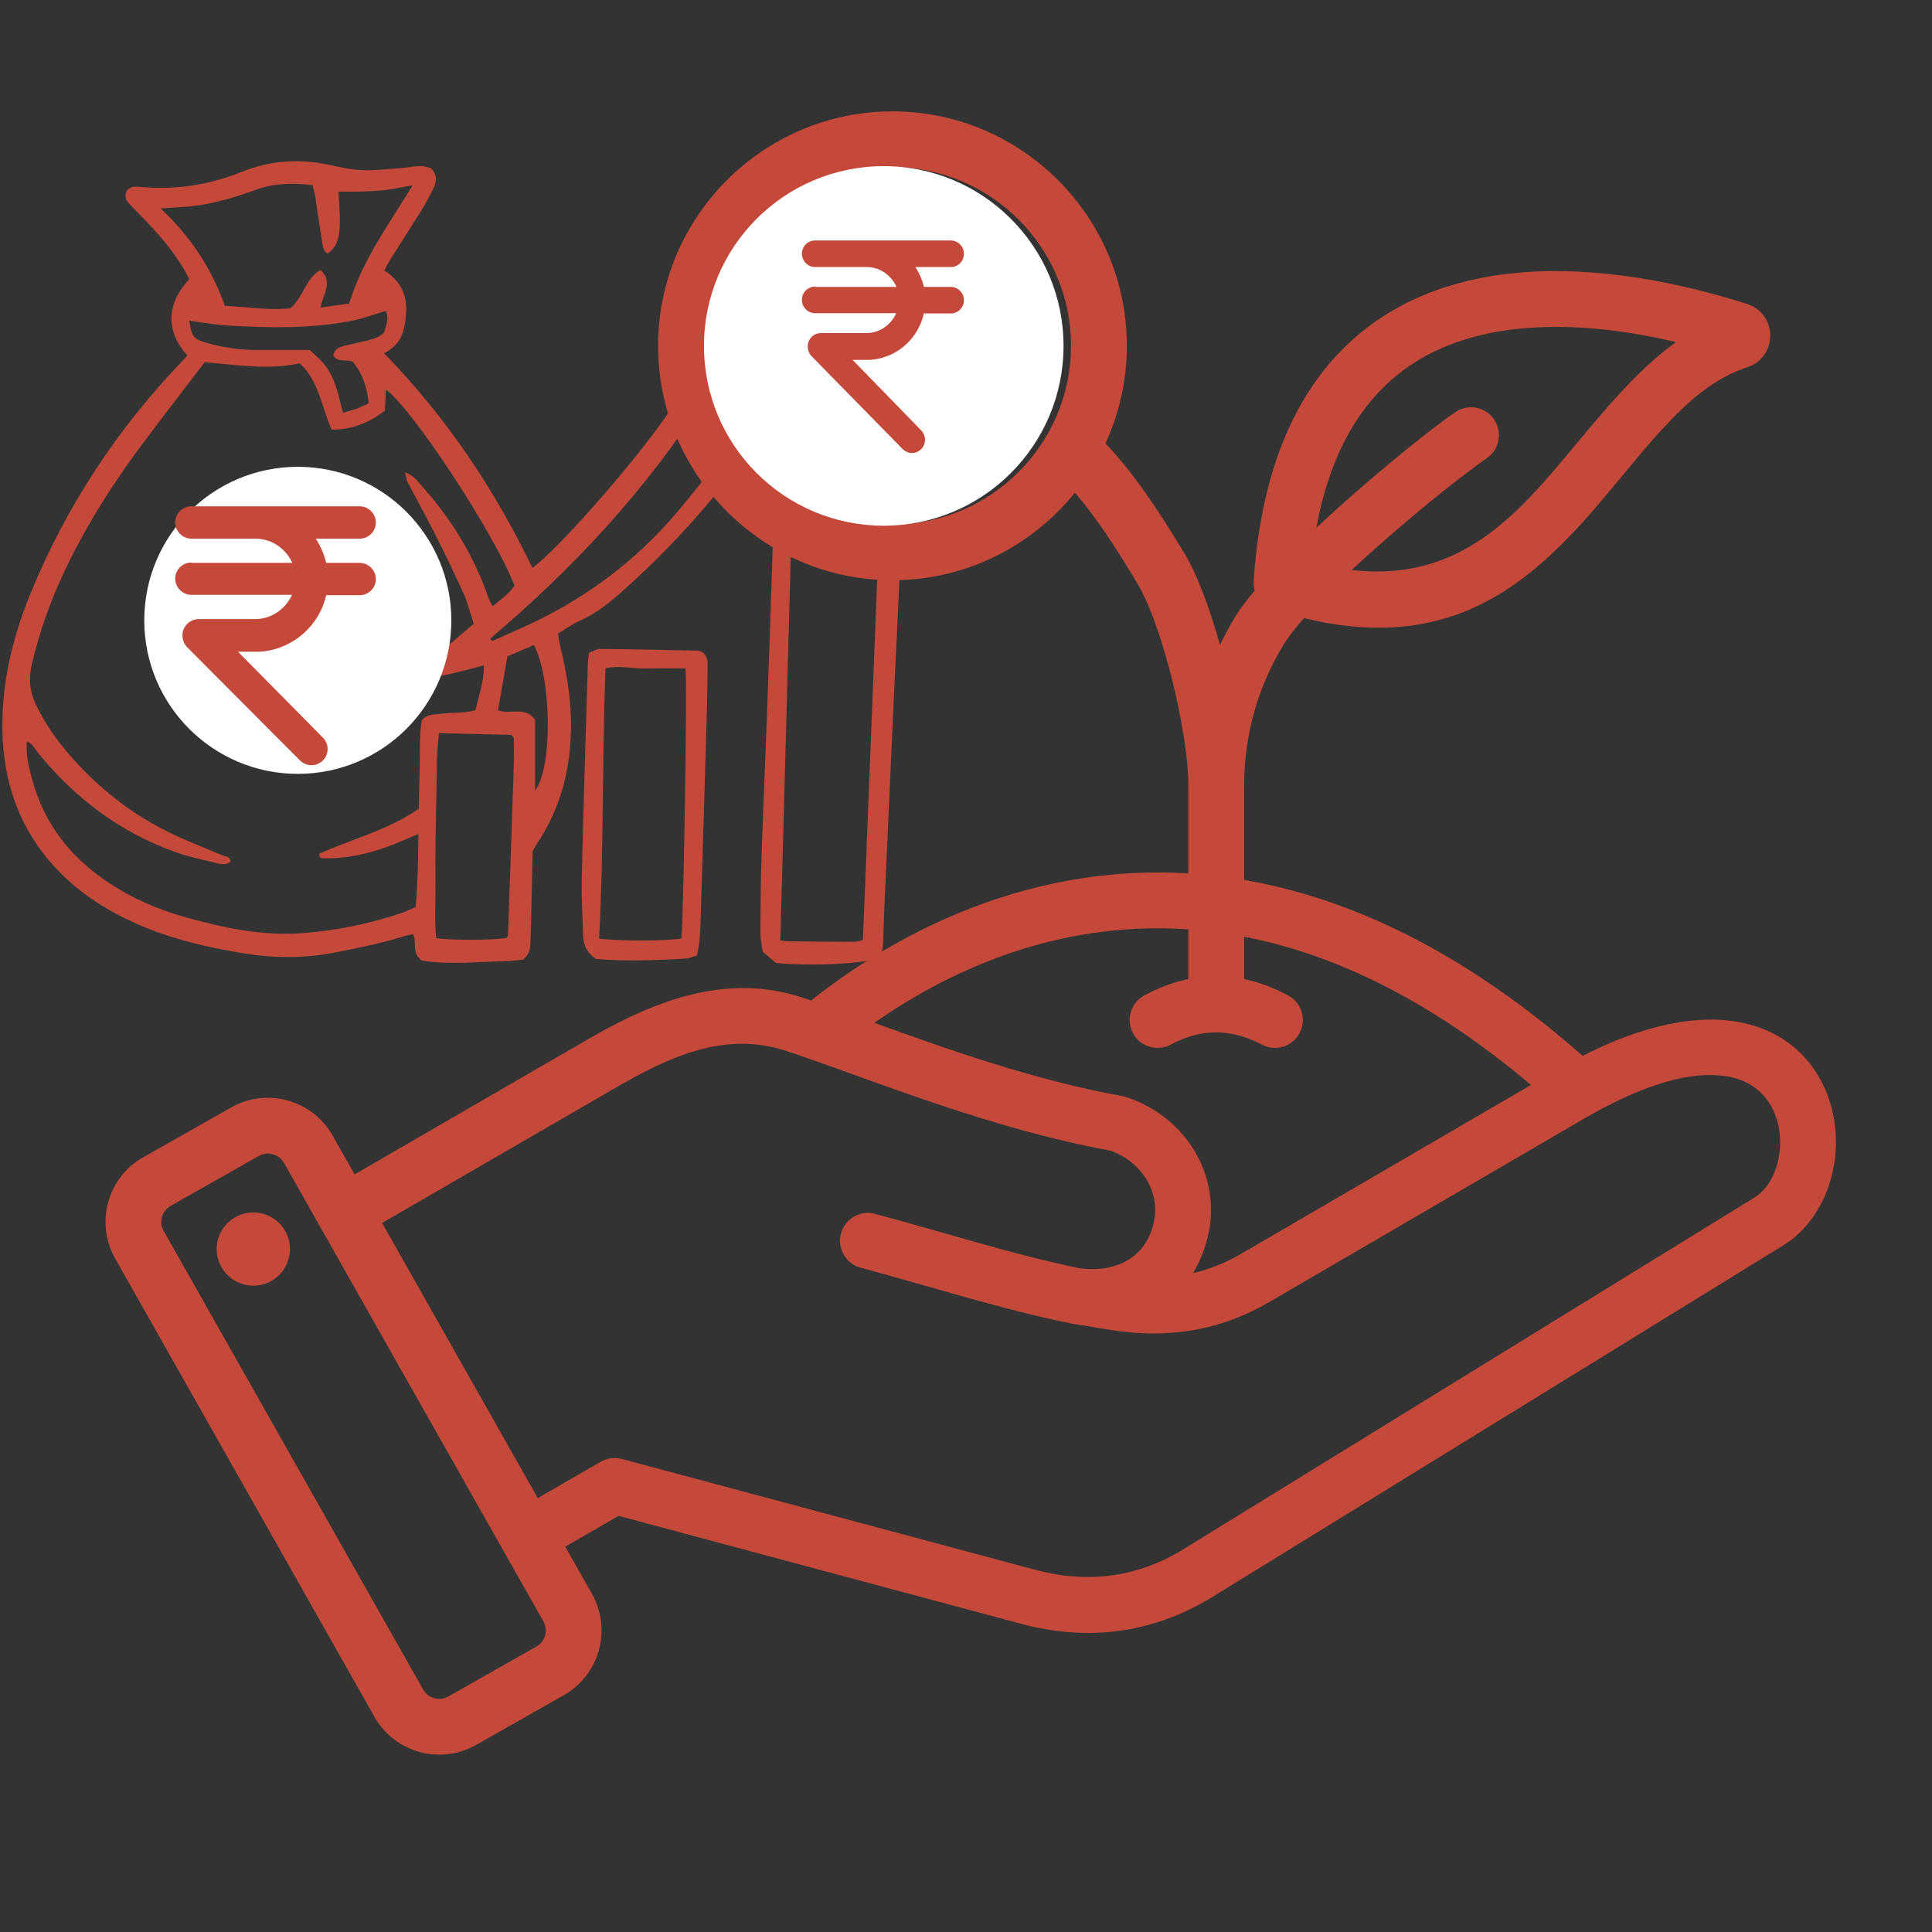 <svg xmlns="http://www.w3.org/2000/svg" xmlns:xlink="http://www.w3.org/1999/xlink" width="500" zoomAndPan="magnify" viewBox="0 0 375 375" height="500" preserveAspectRatio="xMidYMid meet" version="1.0"><rect x="0" y="0" width="375" height="375" fill="#333333" stroke="none"/><defs><clipPath id="890cf51e24"><path d="M 20 21.648 L 356.664 21.648 L 356.664 341 L 20 341 Z M 20 21.648 " clip-rule="nonzero"/></clipPath><clipPath id="52bd289b0e"><path d="M 0 27.078 L 170 27.078 L 170 187 L 0 187 Z M 0 27.078 " clip-rule="nonzero"/></clipPath><clipPath id="00030355f4"><path d="M 147 91 L 175.5 91 L 175.5 187.578 L 147 187.578 Z M 147 91 " clip-rule="nonzero"/></clipPath><clipPath id="778d7b38f7"><path d="M 136.641 32.25 L 206.43 32.25 L 206.43 102.039 L 136.641 102.039 Z M 136.641 32.25 " clip-rule="nonzero"/></clipPath><clipPath id="fafb80ca73"><path d="M 171.535 32.25 C 152.262 32.25 136.641 47.871 136.641 67.145 C 136.641 86.418 152.262 102.039 171.535 102.039 C 190.805 102.039 206.43 86.418 206.43 67.145 C 206.43 47.871 190.805 32.25 171.535 32.25 Z M 171.535 32.25 " clip-rule="nonzero"/></clipPath><clipPath id="9965ae2bfe"><path d="M 155.625 46.68 L 187.125 46.68 L 187.125 87.93 L 155.625 87.93 Z M 155.625 46.68 " clip-rule="nonzero"/></clipPath><clipPath id="2380986a80"><path d="M 28.004 90.609 L 87.602 90.609 L 87.602 150.207 L 28.004 150.207 Z M 28.004 90.609 " clip-rule="nonzero"/></clipPath><clipPath id="35973dff30"><path d="M 57.805 90.609 C 41.344 90.609 28.004 103.949 28.004 120.41 C 28.004 136.867 41.344 150.207 57.805 150.207 C 74.262 150.207 87.602 136.867 87.602 120.41 C 87.602 103.949 74.262 90.609 57.805 90.609 Z M 57.805 90.609 " clip-rule="nonzero"/></clipPath><clipPath id="2f84bbc16d"><path d="M 34 98.277 L 72.98 98.277 L 72.98 148.527 L 34 148.527 Z M 34 98.277 " clip-rule="nonzero"/></clipPath></defs><g clip-path="url(#890cf51e24)"><path fill="#C4493A" d="M 109.719 300.211 L 114.906 309.379 C 114.91 309.383 114.91 309.391 114.914 309.395 C 118.801 316.309 116.336 325.133 109.461 329.016 L 92.34 338.727 C 92.332 338.727 92.328 338.73 92.324 338.734 C 85.41 342.621 76.586 340.156 72.703 333.277 L 22.352 244.281 C 18.43 237.359 20.891 228.527 27.773 224.641 L 44.918 214.934 L 44.922 214.93 C 51.801 211.043 60.629 213.488 64.543 220.367 L 64.551 220.383 L 68.832 227.945 L 114.242 201.648 C 127.555 193.945 141.152 188.879 155.773 193.629 C 156.324 193.805 156.883 193.988 157.457 194.184 C 171.449 183.043 197.344 167.492 230.656 169.527 L 230.656 152.355 C 230.656 142.512 225.742 121.449 220.637 113.031 L 220.633 113.023 C 216.504 106.188 212.824 100.461 208.637 95.637 C 200.285 105.984 187.508 112.625 173.227 112.625 C 148.172 112.625 127.734 92.184 127.734 67.121 C 127.734 42.059 148.172 21.617 173.227 21.617 C 198.281 21.617 218.719 42.059 218.719 67.121 C 218.719 73.875 217.234 80.297 214.574 86.07 C 220.062 91.836 224.703 98.805 229.898 107.41 C 232.355 111.461 234.797 118.062 236.801 125.191 C 237.707 123.293 238.707 121.438 239.801 119.629 C 240.676 118.188 241.957 116.492 243.543 114.633 C 243.363 114.027 243.285 113.379 243.332 112.723 C 244.914 89.516 252.504 74.918 262.586 65.891 C 272.176 57.305 284.164 53.656 296.156 52.816 C 313.195 51.621 330.16 56.137 339.109 58.996 L 339.113 59 C 345.082 60.91 345.098 69.359 339.129 71.289 C 332.594 73.402 327.391 78.105 322.41 83.551 C 316.746 89.75 311.434 96.934 305.422 103.285 C 293.129 116.277 278.168 126.102 253.113 119.977 C 251.375 121.945 249.984 123.73 249.078 125.234 L 249.07 125.242 C 244.113 133.418 241.492 142.797 241.492 152.355 L 241.492 170.793 C 261.367 174.223 283.578 184.148 307.188 204.938 C 326.441 195.141 339.387 196.891 346.883 202.234 C 353.574 207.008 356.625 214.93 356.34 222.66 C 356.055 230.473 352.32 237.91 346.188 241.688 L 235.402 309.918 C 223.906 317.016 211.312 318.676 198.266 315.195 L 198.262 315.195 C 198.262 315.195 120.066 294.23 120.066 294.23 Z M 105.473 314.707 L 55.129 225.73 L 55.121 225.719 C 54.145 224.016 51.961 223.402 50.25 224.367 L 33.113 234.07 L 33.109 234.074 C 31.402 235.035 30.805 237.227 31.777 238.938 L 31.777 238.941 L 82.133 327.941 L 82.133 327.945 C 83.098 329.652 85.293 330.25 87.008 329.289 L 104.121 319.59 L 104.125 319.586 C 105.836 318.621 106.434 316.426 105.473 314.707 Z M 169.723 198.531 C 183.316 203.453 200.445 209.602 217.828 212.746 C 218.07 212.789 218.305 212.848 218.535 212.922 C 230.324 216.738 237.508 228.652 234.289 240.629 C 233.648 243.016 232.738 245.184 231.574 247.105 C 234.77 246.363 237.879 245.129 240.926 243.352 L 297.156 210.594 C 277.219 193.734 258.484 185.109 241.492 181.812 L 241.492 190.027 C 244.395 190.641 247.227 191.723 250 193.191 C 252.641 194.594 253.648 197.875 252.25 200.52 C 250.852 203.16 247.57 204.168 244.926 202.77 C 239.469 199.879 233.66 199.324 227.242 202.758 C 224.605 204.172 221.32 203.176 219.91 200.539 C 218.5 197.902 219.492 194.617 222.129 193.203 C 225.047 191.641 227.887 190.598 230.656 190.02 L 230.656 180.387 C 204.344 178.574 183.148 189.105 169.723 198.531 Z M 104.379 290.777 L 116.59 283.723 C 117.836 283.004 119.312 282.809 120.703 283.184 L 201.062 304.727 C 211.125 307.41 220.844 306.168 229.711 300.695 L 229.715 300.691 L 340.508 232.461 C 343.5 230.617 345.105 226.945 345.457 223.152 C 345.992 217.324 343.355 210.859 336.309 209.156 C 330.02 207.637 321.129 209.477 309.039 216.234 C 308.508 216.531 307.973 216.836 307.434 217.148 L 246.383 252.715 C 236.727 258.344 226.605 259.898 215.578 258.141 C 215.57 258.141 215.562 258.141 215.559 258.137 C 215.559 258.137 207.984 256.906 207.98 256.906 C 207.906 256.895 207.836 256.879 207.762 256.863 C 207.762 256.863 207.758 256.863 207.754 256.863 C 193.988 254.035 181.223 249.875 167.055 246.066 C 164.168 245.289 162.453 242.316 163.23 239.426 C 164.004 236.539 166.98 234.824 169.867 235.602 C 183.738 239.332 196.246 243.418 209.715 246.203 C 216.922 247.012 222.168 243.984 223.824 237.816 C 225.508 231.559 221.602 225.473 215.512 223.34 C 193.355 219.277 171.613 210.57 156.77 205.402 C 155.246 204.871 153.797 204.379 152.43 203.938 L 152.43 203.934 C 140.84 200.172 130.219 204.926 119.664 211.031 L 74.168 237.379 Z M 262.363 110.633 C 268.176 111.293 273.238 110.793 277.75 109.402 C 289.086 105.906 296.855 97.059 304.25 88.207 C 311.051 80.066 317.594 71.93 325.309 66.395 C 317.25 64.492 307.098 62.91 296.914 63.625 C 287.258 64.305 277.535 67.051 269.812 73.965 C 263.074 80 257.969 89.125 255.5 102.43 C 265.227 93.352 276.621 84.051 282.434 80.016 C 284.887 78.312 288.266 78.922 289.973 81.375 C 291.676 83.832 291.066 87.215 288.609 88.918 C 282.996 92.816 271.652 101.961 262.363 110.633 Z M 173.227 101.785 C 192.316 101.785 207.883 86.215 207.883 67.121 C 207.883 48.027 192.316 32.453 173.227 32.453 C 154.141 32.453 138.57 48.027 138.57 67.121 C 138.57 86.215 154.141 101.785 173.227 101.785 Z M 167.809 42.805 L 167.809 41.762 C 167.809 38.773 170.238 36.344 173.227 36.344 C 176.219 36.344 178.645 38.773 178.645 41.762 L 178.645 42.746 C 183.418 44.102 187.727 47.371 190.027 52.855 C 191.184 55.613 189.887 58.789 187.129 59.949 C 184.371 61.105 181.195 59.805 180.039 57.047 C 178.285 52.871 173.574 52.102 170.215 53.422 C 168.5 54.102 167.027 55.41 167.129 57.426 L 167.129 57.441 C 167.199 58.926 168.246 59.707 169.391 60.266 C 170.852 60.977 172.543 61.367 174.141 61.625 L 174.148 61.625 C 181.914 62.906 190.277 66.625 191.387 75.855 C 192.441 84.555 185.926 89.883 178.645 91.613 L 178.645 92.492 C 178.645 95.484 176.219 97.91 173.227 97.91 C 170.238 97.91 167.809 95.484 167.809 92.492 L 167.809 91.535 C 161.797 89.953 156.742 85.742 155.121 79.223 C 154.398 76.32 156.168 73.375 159.07 72.652 C 161.973 71.93 164.914 73.699 165.637 76.602 C 166.512 80.125 170.172 81.484 173.617 81.398 L 173.629 81.398 C 175.246 81.363 177.004 81.027 178.488 80.297 C 179.723 79.695 180.828 78.758 180.633 77.16 L 180.633 77.152 C 180.414 75.344 179.105 74.414 177.672 73.762 C 176.023 73.012 174.145 72.609 172.398 72.32 C 164.738 71.074 156.734 67.035 156.305 57.953 C 155.961 50.91 160.246 45.699 166.25 43.34 C 166.758 43.137 167.281 42.961 167.809 42.805 Z M 48.137 235.41 C 52.023 234.832 55.633 237.516 56.211 241.402 C 56.766 245.293 54.082 248.926 50.195 249.48 C 46.312 250.059 42.703 247.352 42.125 243.465 C 41.57 239.574 44.254 235.965 48.137 235.41 Z M 48.137 235.41 " fill-opacity="1" fill-rule="evenodd"/></g><g clip-path="url(#52bd289b0e)"><path fill="#C4493A" d="M 123.348 112.441 C 134.699 101.977 144.293 90.031 152.703 77.141 C 155.566 72.754 157.879 68.008 160.445 63.426 C 160.641 63.082 160.699 62.57 161.461 62.75 C 162.719 65.031 163.035 68.004 165.465 69.75 C 166.836 69.555 167.293 68.812 167.535 67.977 C 168.074 66.129 168.699 64.281 168.988 62.391 C 170.219 54.336 169.418 46.34 167.859 38.418 C 167.344 35.809 166.426 33.262 165.516 30.75 C 165.016 29.371 164.34 27.98 162.629 27.078 C 161.695 27.484 160.582 27.852 159.594 28.426 C 158.391 29.125 157.227 29.918 156.16 30.809 C 148.746 36.996 141.355 43.215 133.969 49.441 C 133.234 50.059 132.52 50.727 131.906 51.465 C 131.445 52.016 131.168 52.715 130.77 53.414 C 131.207 54.004 131.57 54.496 131.945 55 C 136.145 55.371 140.059 53.992 144.305 53.543 C 140.277 63.984 134.711 73.215 128.395 82.035 C 121.645 91.465 108.148 106.707 103.344 110.234 C 95.965 94.883 86.574 80.922 74.535 68.551 C 78.098 66.824 78.633 63.844 78.82 60.613 C 79.023 57.074 77.609 54.406 74.586 52.492 C 75.051 51.652 75.371 50.992 75.766 50.371 C 77.762 47.191 79.805 44.039 81.781 40.848 C 82.625 39.484 83.395 38.062 84.098 36.621 C 84.738 35.301 84.918 33.949 83.691 32.703 C 81.645 31.758 79.52 32.562 77.41 32.672 C 75.059 32.797 72.699 33.117 70.355 33.031 C 68.336 32.953 66.305 32.535 64.32 32.086 C 58.391 30.742 52.633 31.062 46.949 33.348 C 40.68 35.867 34.152 36.914 27.387 36.293 C 26.43 36.207 25.441 36.078 24.676 36.938 C 24.109 37.902 24.359 38.777 25.082 39.555 C 25.812 40.34 26.582 41.086 27.332 41.855 C 30.406 45.012 33.328 48.297 35.609 52.094 C 36.035 52.797 36.383 53.547 36.73 54.207 C 32.254 58.957 32.152 64.34 36.348 68.984 C 36.078 69.297 35.816 69.629 35.523 69.93 C 22.816 83.152 12.883 98.207 5.934 115.168 C 2.199 124.281 0.008 133.746 0.543 143.695 C 1.078 153.625 4.633 162.25 11.656 169.367 C 15.934 173.703 21.012 176.871 26.559 179.324 C 33.285 182.301 40.375 183.93 47.609 185.086 C 53.488 186.027 59.312 186.008 65.184 184.844 C 69.715 183.945 74.23 183.055 78.641 181.656 C 79.137 181.496 79.664 181.445 80.188 181.34 C 80.996 182.938 79.766 184.984 81.91 186.453 C 87.055 187.293 92.625 186.676 98.176 186.562 C 99.434 186.539 100.684 186.344 101.539 186.262 C 102.84 185.176 102.895 184.086 102.949 183.016 C 103.023 181.625 103.059 180.23 103.09 178.836 C 103.191 174.23 103.285 169.625 103.379 165.238 C 103.719 164.633 103.902 164.246 104.141 163.891 C 108.922 156.801 110.883 148.906 110.832 140.445 C 110.805 135.375 109.965 130.418 108.754 125.508 C 108.559 124.703 108.457 123.871 108.301 122.992 C 109.809 122.086 111.113 121.117 112.562 120.473 C 116.773 118.594 120.035 115.496 123.348 112.441 Z M 74.871 60.336 C 75.582 61.82 74.961 63.18 74.562 64.523 C 73.012 66.016 71.008 66.082 69.172 66.574 C 68.242 66.82 67.289 66.973 66.367 67.246 C 65.508 67.504 64.859 68.027 64.703 68.961 C 65.543 70.469 67.055 69.695 68.402 70.145 C 70.312 72.359 71.254 75.105 71.566 78.293 C 70.734 78.664 69.992 79.043 69.215 79.328 C 68.43 79.617 67.613 79.812 66.562 80.121 C 65.66 76.605 65.043 73.074 62.625 70.34 C 61.855 69.473 60.953 68.73 60.109 67.93 C 56.551 67.93 53.129 67.93 49.711 67.93 C 46.363 67.93 43.086 67.418 39.887 66.484 C 37.535 65.801 37.156 65.215 36.738 62.223 C 38.289 62.457 39.531 62.672 40.777 62.828 C 42.055 62.988 43.332 63.133 44.617 63.207 C 52.543 63.664 60.469 63.801 68.309 62.254 C 70.48 61.828 72.578 61.02 74.871 60.34 Z M 31.156 40.453 C 33.457 40.297 35.238 40.223 37.004 40.043 C 41.41 39.586 45.617 38.301 49.754 36.805 C 53.293 35.527 56.867 35.477 60.656 35.93 C 60.848 36.719 61.074 37.414 61.184 38.129 C 61.633 40.984 62.039 43.848 62.477 46.703 C 62.617 47.633 62.691 48.613 63.574 49.227 C 66.141 47.395 66.234 44.914 65.703 37.184 C 67.277 37.184 68.848 37.223 70.418 37.172 C 71.914 37.121 73.418 37.047 74.902 36.863 C 76.469 36.668 78.02 36.328 80.105 35.961 C 75.434 43.605 70.375 50.438 67.773 58.914 C 65.863 59.184 64.195 59.422 62.203 59.703 C 62.637 57.109 64.812 54.746 62.191 52.398 C 59.277 54.113 58.879 57.664 56.387 59.836 C 52.281 60.297 48.051 59.57 43.645 59.352 C 41.082 52.145 37.051 45.945 31.156 40.453 Z M 81.48 148.266 C 81.395 151.152 81.352 154.039 81.289 156.973 C 75.301 161.121 68.344 162.844 61.992 165.695 C 61.875 166.691 62.516 166.598 63 166.602 C 68.477 166.668 73.598 165.176 78.559 163.004 C 79.32 162.672 80.09 162.355 81.195 161.887 C 81.199 166.777 81.07 171.34 80.68 176.051 C 79.742 176.453 78.898 176.891 78.008 177.191 C 71.672 179.332 65.148 180.648 58.496 181.133 C 50.902 181.688 43.543 180.109 36.273 178.113 C 30.855 176.625 25.742 174.426 21.055 171.309 C 13.73 166.438 8.57 159.934 6.254 151.352 C 5.617 148.984 5.004 146.598 5.211 143.902 C 6.328 144.301 6.672 145.25 7.227 145.938 C 14.395 154.816 23.184 161.488 33.969 165.363 C 36.578 166.301 39.332 166.863 42.035 167.523 C 42.926 167.738 43.906 167.977 44.75 167.219 C 44.629 166.141 43.664 166.254 43.066 165.992 C 39.73 164.52 36.297 163.266 33.023 161.668 C 24.699 157.602 17.699 151.836 11.91 144.613 C 9.961 142.18 8.312 139.555 6.953 136.734 C 5.734 134.195 5.543 131.66 6.18 128.922 C 7.789 121.992 10.266 115.391 13.406 109.023 C 17.406 100.914 22.281 93.348 27.684 86.117 C 31.656 80.801 35.727 75.555 39.734 70.301 C 45.957 70.828 52.117 71.863 58.191 70.52 C 61.977 74.039 62.383 79.016 64.379 83.387 C 68.438 83.418 71.711 81.973 74.711 79.715 C 74.781 78.203 74.844 76.93 74.91 75.625 C 80.094 79.367 96.203 103.918 99.859 113.699 C 98.801 115.195 97.27 116.32 95.594 117.684 C 95.266 116.996 94.957 116.484 94.77 115.934 C 91.93 107.699 87.41 100.473 81.609 94.016 C 80.852 93.172 80.156 92.188 78.621 91.684 C 78.832 92.516 78.871 93.129 79.133 93.629 C 80.816 96.859 82.605 100.039 84.246 103.293 C 86.223 107.215 88.156 111.164 89.961 115.168 C 90.789 117.004 91.266 118.996 91.953 121.082 C 87.715 124.652 83.57 128.148 78.906 132.082 C 81.984 132.117 84.277 131.449 86.578 130.977 C 88.969 130.488 91.324 129.809 93.91 129.156 C 93.973 132.301 92.926 134.988 92.281 137.867 C 90.047 138.469 87.777 138.246 85.578 138.562 C 84.438 138.73 83.184 138.477 81.926 139.691 C 81.336 142.305 81.566 145.301 81.48 148.266 Z M 99.707 149.09 C 99.355 159.902 98.984 170.711 98.605 181.52 C 98.598 181.703 98.41 181.875 98.305 182.055 C 95.738 182.5 87.824 182.551 84.664 182.102 C 84.34 178.887 84.555 175.59 84.523 172.309 C 84.492 168.988 84.516 165.668 84.555 162.344 C 84.594 159.023 84.703 155.707 84.738 152.387 C 84.773 149.09 84.793 145.797 85.199 142.297 C 90.039 142.418 94.711 142.535 99.246 142.648 C 99.445 142.879 99.52 142.957 99.582 143.047 C 99.645 143.129 99.734 143.223 99.734 143.312 C 99.734 145.238 99.77 147.164 99.707 149.09 Z M 103.855 153.453 L 103.855 139.645 C 101.816 137.008 98.859 138.77 96.656 137.867 C 97.246 134.492 97.836 131.145 98.488 127.402 C 99.977 126.766 101.812 125.98 103.621 125.203 C 106.934 131.164 107.43 148.734 103.859 153.453 Z M 102.539 121.297 C 100.215 122.375 97.863 123.383 95.523 124.422 C 95.391 124.273 95.262 124.125 95.133 123.977 C 96.016 123.211 96.898 122.445 97.781 121.68 C 113.867 107.762 127.863 92.055 138.965 73.852 C 142.039 68.809 144.766 63.59 146.66 57.977 C 147.242 56.258 147.707 54.488 148.098 52.715 C 148.27 51.938 148.125 51.086 148.125 50.066 C 144.945 49.797 142.047 50.875 139.094 50.52 C 139.18 50.184 139.164 49.91 139.289 49.805 C 146.734 43.535 154.191 37.277 161.648 31.02 C 163.961 35.91 166.164 54.789 165.004 60.656 C 163.285 58.633 162.242 56.219 159.844 54.863 C 159.41 55.242 158.902 55.504 158.676 55.918 C 158.168 56.855 157.777 57.859 157.363 58.848 C 152.844 69.688 147.121 79.832 139.781 89.031 C 136.371 93.301 133.074 97.68 129.398 101.715 C 121.801 110.047 112.777 116.531 102.539 121.297 Z M 102.539 121.297 " fill-opacity="1" fill-rule="nonzero"/></g><g clip-path="url(#00030355f4)"><path fill="#C4493A" d="M 174.012 91.453 C 173.531 91.379 172.703 91.125 171.875 91.133 C 165.031 91.199 158.164 90.812 151.512 91.574 C 150.18 93.125 150.297 94.449 150.258 95.719 C 150.172 98.5 150.152 101.289 150.059 104.074 C 149.676 115.637 149.289 127.203 148.871 138.766 C 148.539 147.867 148.121 156.965 147.82 166.066 C 147.652 171.098 147.609 176.133 147.594 181.168 C 147.59 182.422 147.906 183.672 148.051 184.75 C 149.094 185.637 149.902 186.324 150.59 186.906 C 157.367 187.582 167.645 187.082 170.613 185.938 C 171.379 184.883 171.387 183.582 171.438 182.305 C 171.516 180.484 171.539 178.664 171.621 176.844 C 172.254 162.715 172.891 148.586 173.539 134.461 C 173.871 127.289 174.246 120.121 174.562 112.949 C 174.824 107.062 175.035 101.172 175.262 95.285 C 175.309 94.004 175.488 92.684 174.012 91.453 Z M 167.496 182.418 C 166.98 182.555 166.492 182.801 166.004 182.801 C 161.711 182.797 157.422 182.754 153.129 182.711 C 152.617 182.703 152.105 182.613 151.469 182.551 C 152.258 153.418 153.043 124.438 153.828 95.316 C 157.656 94.938 168.512 95.188 170.629 95.641 C 170.73 95.824 170.922 96.016 170.914 96.195 C 169.785 124.887 168.645 153.578 167.496 182.418 Z M 167.496 182.418 " fill-opacity="1" fill-rule="nonzero"/></g><path fill="#C4493A" d="M 136.227 126.539 C 136.016 126.473 135.711 126.297 135.406 126.289 C 129.082 126.152 122.762 126.016 116.441 125.953 C 115.773 125.949 115.102 126.43 114.316 126.727 C 114.207 127.676 114.113 128.203 114.098 128.73 C 113.688 142.539 113.246 156.348 112.922 170.16 C 112.828 174.004 113.051 177.859 113.188 181.711 C 113.25 183.371 113.816 184.852 115.68 186.141 C 121.246 186.609 127.23 186.414 133.211 186.043 C 133.914 186 134.594 185.648 135.281 185.441 C 135.918 182.758 135.941 180.188 136.023 177.633 C 136.453 163.824 136.855 150.016 137.254 136.207 C 137.32 133.852 137.316 131.496 137.344 129.141 C 137.352 128.148 137.246 127.203 136.227 126.539 Z M 132.246 182.145 C 130.137 182.672 118.992 182.691 116.285 182.152 C 117.234 164.754 116.855 147.305 117.523 129.719 C 120.117 129.109 122.652 129.785 125.176 129.75 C 127.746 129.711 130.316 129.738 133.043 129.738 C 133.438 132.148 132.645 179.539 132.246 182.145 Z M 132.246 182.145 " fill-opacity="1" fill-rule="nonzero"/><path fill="#C4493A" d="M 64.914 124.273 C 63.387 123.527 61.707 123.059 60.055 122.617 C 57.359 121.895 54.621 121.348 51.922 120.641 C 50.156 120.18 48.402 119.621 47.246 118.039 C 46.586 116.047 47.328 114.457 48.652 113.051 C 49.859 111.77 51.352 110.957 53.023 110.438 C 55.766 109.59 58.535 109.699 61.312 110.168 C 62.582 110.379 63.836 110.699 65.105 110.914 C 66.312 111.113 67.473 111.031 68.32 109.867 C 68.836 108.281 68.07 107.102 66.73 106.457 C 65.105 105.676 63.359 105.109 61.621 104.621 C 60.402 104.277 59.102 104.215 57.723 104.012 C 57.609 102.91 57.57 101.961 57.402 101.031 C 57.141 99.527 56.148 98.645 54.828 98.617 C 53.355 98.586 52.316 99.543 52.152 101.242 C 52.051 102.301 52.133 103.375 52.133 104.574 C 50.539 105.332 49.242 105.848 48.043 106.539 C 44.742 108.434 42.348 111.09 41.508 114.902 C 40.742 118.379 41.727 121.324 44.625 123.414 C 45.996 124.402 47.586 125.168 49.18 125.754 C 50.98 126.414 52.898 126.773 54.773 127.246 C 56.75 127.742 58.75 128.156 60.707 128.723 C 62.156 129.145 63.566 129.734 64.227 131.297 C 64.426 134.121 63.855 135.324 61.645 136.582 C 61.086 136.898 60.492 137.184 59.879 137.355 C 55.379 138.629 50.852 139.262 46.238 137.891 C 45.32 137.617 44.367 137.375 43.418 137.312 C 42.145 137.23 41.09 137.684 40.727 139.148 C 40.832 140.941 41.973 142.066 43.523 142.695 C 44.996 143.297 46.582 143.633 48.129 144.039 C 49.25 144.332 50.496 144.078 51.484 144.723 C 51.797 145.609 52.02 146.449 52.387 147.215 C 52.832 148.137 53.59 148.73 54.684 148.676 C 55.77 148.625 56.5 148.004 56.852 147.027 C 57.211 146.027 57.441 144.984 57.754 143.867 C 59.141 143.445 60.594 143.062 62 142.562 C 64.48 141.688 66.617 140.297 68.207 138.156 C 71.801 133.316 70.324 126.93 64.914 124.273 Z M 64.914 124.273 " fill-opacity="1" fill-rule="nonzero"/><g clip-path="url(#778d7b38f7)"><g clip-path="url(#fafb80ca73)"><path fill="#ffffff" d="M 136.641 32.25 L 206.43 32.25 L 206.43 102.039 L 136.641 102.039 Z M 136.641 32.25 " fill-opacity="1" fill-rule="nonzero"/></g></g><g clip-path="url(#9965ae2bfe)"><path fill="#C4493A" d="M 158.172 55.637 C 156.75 55.637 155.648 56.82 155.648 58.215 C 155.648 59.609 156.805 60.789 158.172 60.789 L 173.953 60.789 C 172.957 63.043 170.746 64.648 168.168 64.648 L 159.328 64.648 C 158.277 64.648 157.383 65.293 156.961 66.258 C 156.594 67.227 156.805 68.352 157.488 69.102 L 175.219 87.18 C 175.691 87.664 176.375 87.93 177.008 87.93 C 177.637 87.93 178.32 87.664 178.793 87.18 C 179.793 86.16 179.793 84.551 178.793 83.531 L 173.48 78.062 L 165.484 69.852 L 168.219 69.852 C 168.641 69.852 169.062 69.852 169.43 69.801 C 174.27 69.262 178.27 65.617 179.32 60.84 L 184.582 60.84 C 186 60.84 187.105 59.66 187.105 58.266 C 187.105 56.871 185.949 55.691 184.582 55.691 L 179.32 55.691 C 179.004 54.297 178.426 53.012 177.691 51.832 L 184.582 51.832 C 186 51.832 187.105 50.648 187.105 49.254 C 187.105 47.859 185.949 46.68 184.582 46.68 L 158.172 46.68 C 156.75 46.68 155.648 47.859 155.648 49.254 C 155.648 50.648 156.805 51.832 158.172 51.832 L 168.219 51.832 C 170.797 51.832 173.008 53.438 174.008 55.691 L 158.172 55.691 Z M 158.172 55.637 " fill-opacity="1" fill-rule="nonzero"/></g><g clip-path="url(#2380986a80)"><g clip-path="url(#35973dff30)"><path fill="#ffffff" d="M 28.004 90.609 L 87.602 90.609 L 87.602 150.207 L 28.004 150.207 Z M 28.004 90.609 " fill-opacity="1" fill-rule="nonzero"/></g></g><g clip-path="url(#2f84bbc16d)"><path fill="#C4493A" d="M 37.133 109.188 C 35.375 109.188 34.008 110.629 34.008 112.324 C 34.008 114.023 35.441 115.461 37.133 115.461 L 56.672 115.461 C 55.434 118.207 52.699 120.168 49.508 120.168 L 38.566 120.168 C 37.266 120.168 36.156 120.953 35.637 122.129 C 35.18 123.305 35.441 124.676 36.285 125.59 L 58.234 147.613 C 58.82 148.199 59.668 148.527 60.449 148.527 C 61.23 148.527 62.078 148.199 62.664 147.613 C 63.898 146.371 63.898 144.41 62.664 143.168 L 56.086 136.504 L 46.188 126.504 L 49.574 126.504 C 50.094 126.504 50.613 126.504 51.07 126.441 C 57.062 125.785 62.012 121.344 63.312 115.527 L 69.828 115.527 C 71.586 115.527 72.953 114.09 72.953 112.391 C 72.953 110.691 71.52 109.254 69.828 109.254 L 63.312 109.254 C 62.922 107.555 62.207 105.988 61.297 104.551 L 69.828 104.551 C 71.586 104.551 72.953 103.113 72.953 101.414 C 72.953 99.715 71.52 98.277 69.828 98.277 L 37.133 98.277 C 35.375 98.277 34.008 99.715 34.008 101.414 C 34.008 103.113 35.441 104.551 37.133 104.551 L 49.574 104.551 C 52.762 104.551 55.5 106.512 56.734 109.254 L 37.133 109.254 Z M 37.133 109.188 " fill-opacity="1" fill-rule="nonzero"/></g></svg>